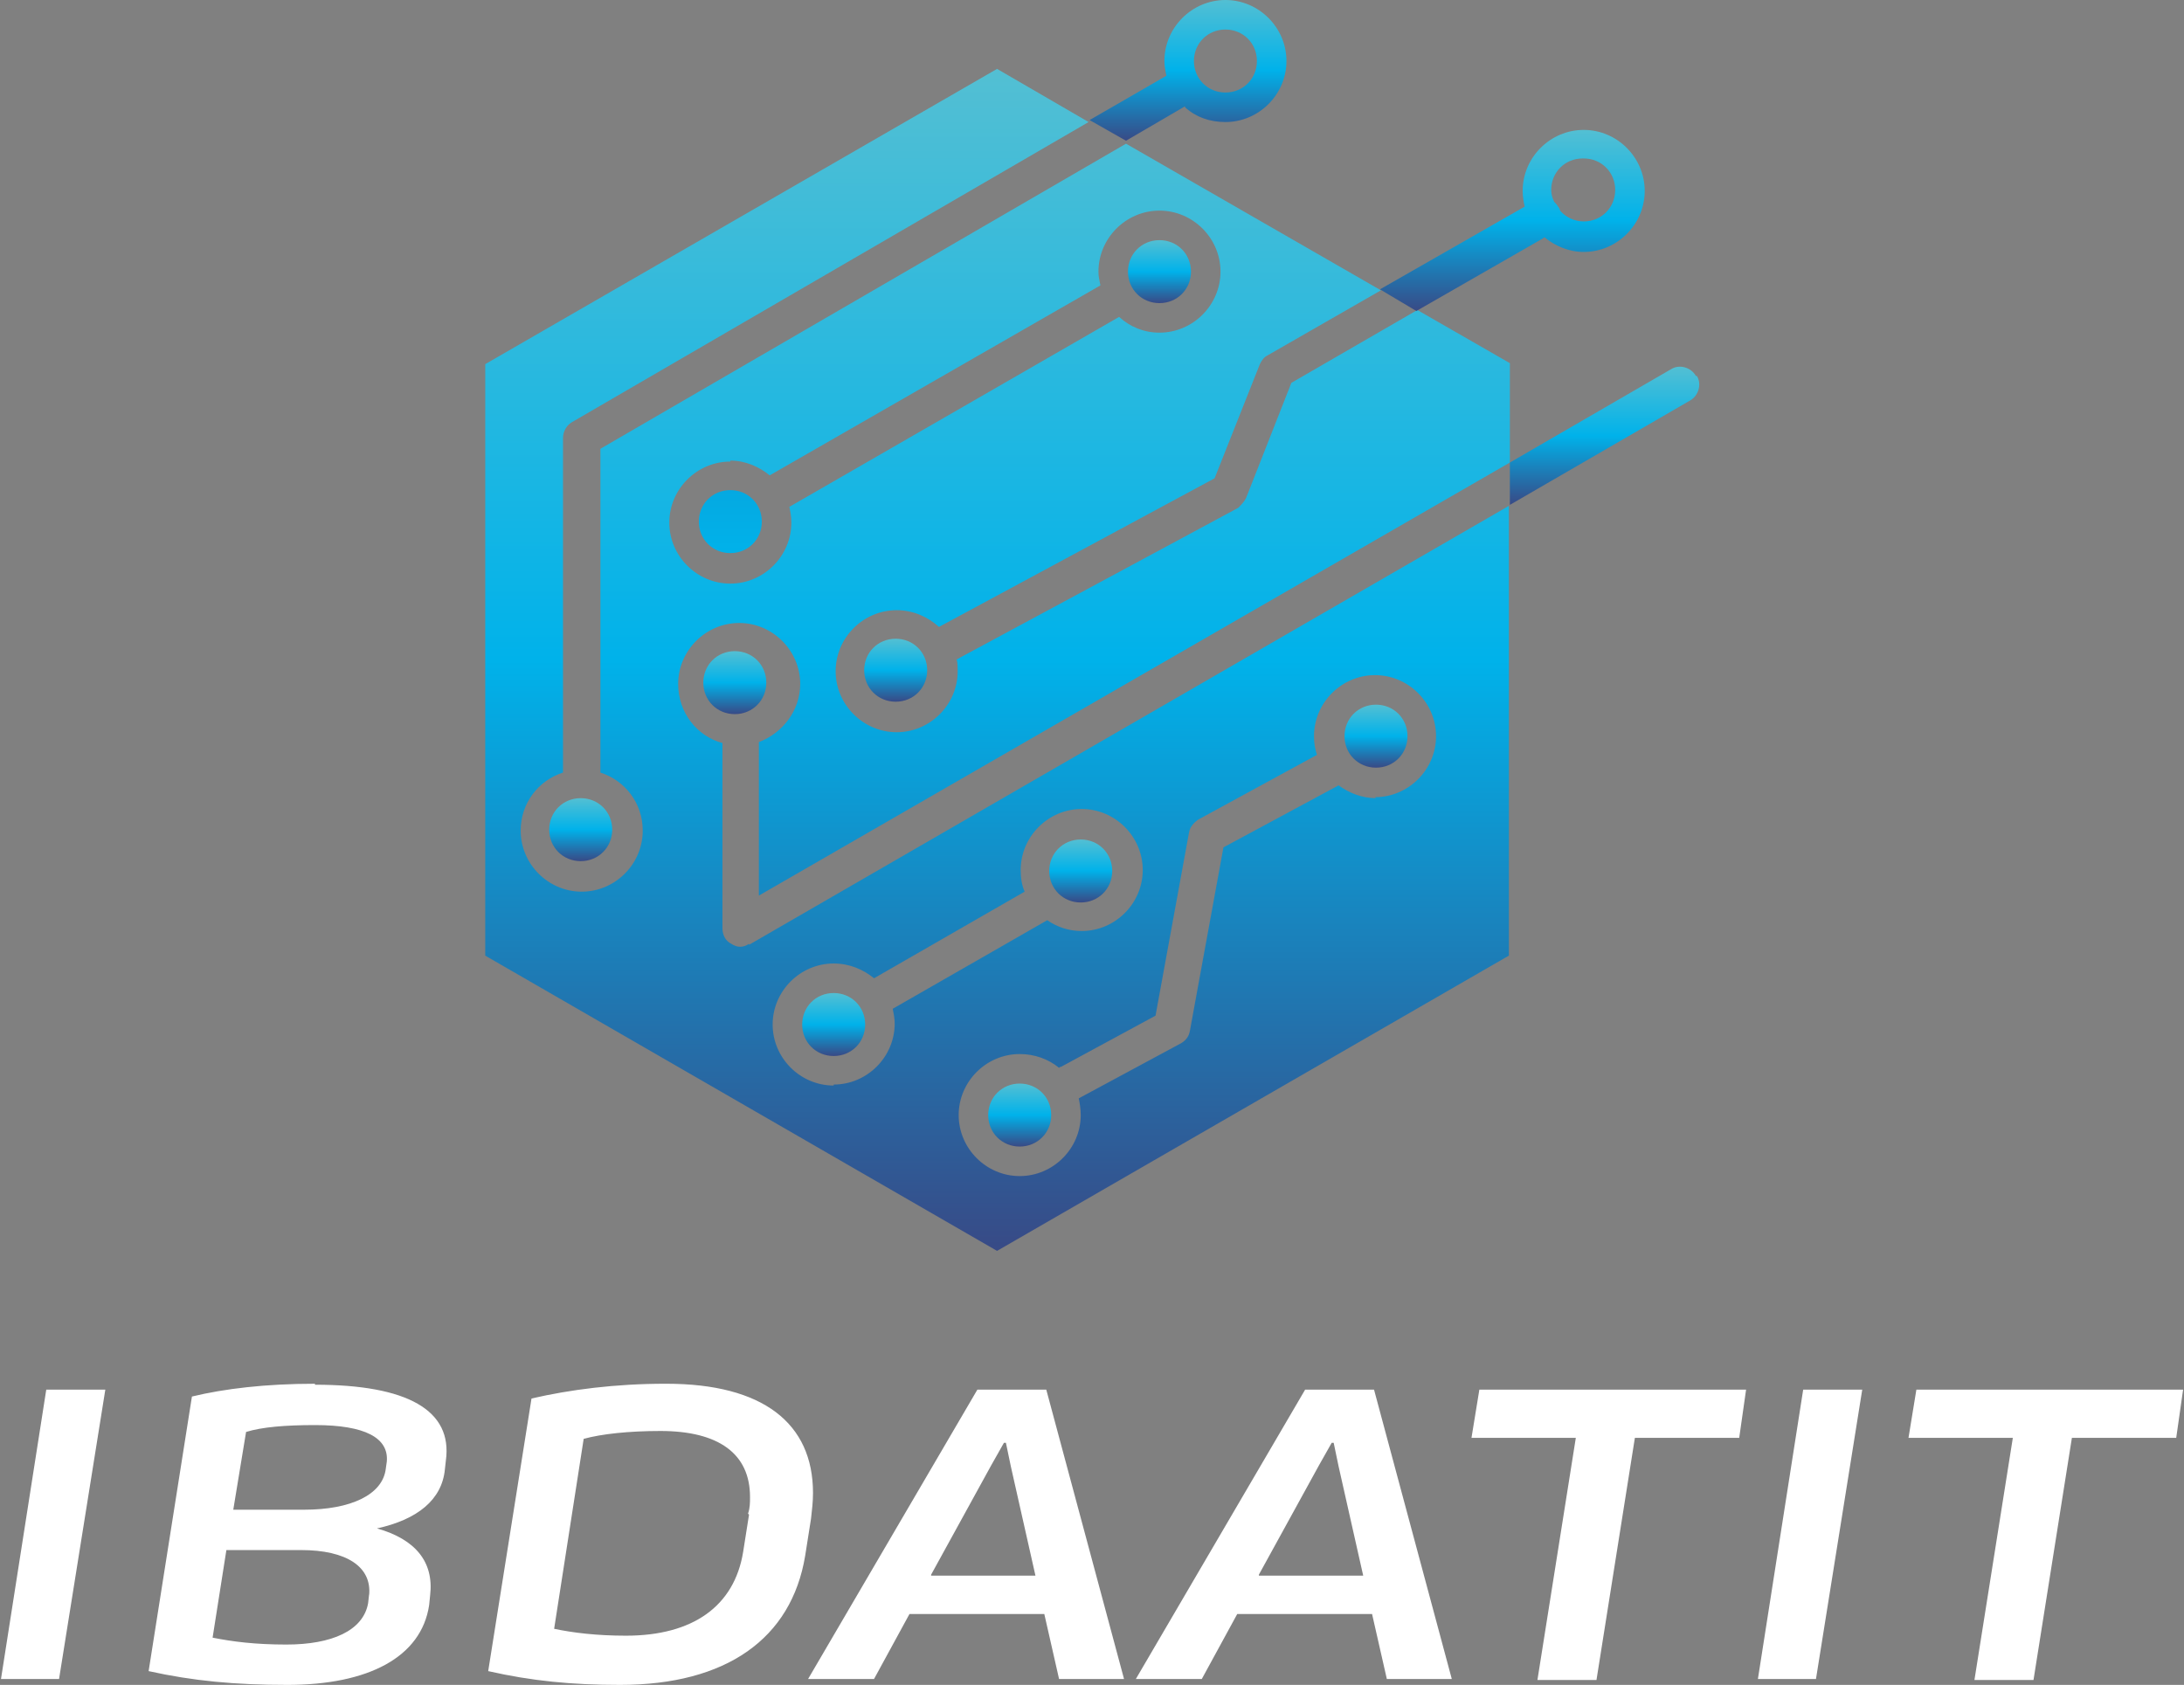 <svg width="232" height="179" viewBox="0 0 232 179" fill="none" xmlns="http://www.w3.org/2000/svg">
<rect x="0" y="0" width="232" height="179" fill="#808080" stroke="none"/>
<path fill-rule="evenodd" clip-rule="evenodd" d="M123.167 32.203C125.049 32.203 126.513 30.739 126.513 28.858C126.513 26.976 125.049 25.512 123.167 25.512C121.285 25.512 119.821 26.976 119.821 28.858C119.821 30.739 121.285 32.203 123.167 32.203Z" fill="url(#paint0_linear_488_118)"/>
<path fill-rule="evenodd" clip-rule="evenodd" d="M88.559 105.497C86.677 105.497 85.213 106.961 85.213 108.843C85.213 110.725 86.677 112.189 88.559 112.189C90.441 112.189 91.905 110.725 91.905 108.843C91.905 106.961 90.441 105.497 88.559 105.497Z" fill="url(#paint1_linear_488_118)"/>
<path fill-rule="evenodd" clip-rule="evenodd" d="M77.581 58.761C79.463 58.761 80.927 57.297 80.927 55.415C80.927 53.533 79.463 52.069 77.581 52.069C75.699 52.069 74.235 53.533 74.235 55.415C74.235 57.297 75.699 58.761 77.581 58.761Z" fill="url(#paint2_linear_488_118)"/>
<path fill-rule="evenodd" clip-rule="evenodd" d="M108.32 115.116C106.438 115.116 104.974 116.58 104.974 118.462C104.974 120.344 106.438 121.808 108.32 121.808C110.202 121.808 111.666 120.344 111.666 118.462C111.666 116.58 110.202 115.116 108.32 115.116Z" fill="url(#paint3_linear_488_118)"/>
<path fill-rule="evenodd" clip-rule="evenodd" d="M114.803 95.878C116.685 95.878 118.148 94.414 118.148 92.532C118.148 90.65 116.685 89.186 114.803 89.186C112.921 89.186 111.457 90.65 111.457 92.532C111.457 94.414 112.921 95.878 114.803 95.878Z" fill="url(#paint4_linear_488_118)"/>
<path fill-rule="evenodd" clip-rule="evenodd" d="M91.8 71.203C91.8 73.085 93.264 74.549 95.146 74.549C97.028 74.549 98.492 73.085 98.492 71.203C98.492 69.321 97.028 67.857 95.146 67.857C93.264 67.857 91.8 69.321 91.8 71.203Z" fill="url(#paint5_linear_488_118)"/>
<path fill-rule="evenodd" clip-rule="evenodd" d="M74.71 72.522C74.71 74.404 76.174 75.868 78.056 75.868C79.938 75.868 81.402 74.404 81.402 72.522C81.402 70.64 79.938 69.176 78.056 69.176C76.174 69.176 74.71 70.64 74.71 72.522Z" fill="url(#paint6_linear_488_118)"/>
<path fill-rule="evenodd" clip-rule="evenodd" d="M146.169 74.862C144.287 74.862 142.824 76.326 142.824 78.208C142.824 80.09 144.287 81.554 146.169 81.554C148.051 81.554 149.515 80.09 149.515 78.208C149.515 76.326 148.051 74.862 146.169 74.862Z" fill="url(#paint7_linear_488_118)"/>
<path fill-rule="evenodd" clip-rule="evenodd" d="M58.342 88.141C58.342 90.023 59.806 91.487 61.688 91.487C63.57 91.487 65.034 90.023 65.034 88.141C65.034 86.259 63.57 84.795 61.688 84.795C59.806 84.795 58.342 86.259 58.342 88.141Z" fill="url(#paint8_linear_488_118)"/>
<path fill-rule="evenodd" clip-rule="evenodd" d="M146.169 84.795C144.706 84.795 143.346 84.272 142.196 83.436L129.963 90.023L126.408 109.47C126.304 110.098 125.99 110.516 125.467 110.829L114.593 116.685C114.698 117.207 114.803 117.835 114.803 118.462C114.803 122.017 111.875 124.944 108.32 124.944C104.765 124.944 101.838 122.017 101.838 118.462C101.838 114.907 104.765 111.98 108.32 111.98C109.888 111.98 111.352 112.502 112.502 113.443C112.607 113.339 112.607 113.339 112.711 113.339L122.749 107.902L126.304 88.454C126.408 87.827 126.827 87.409 127.245 87.095L139.896 80.195C139.687 79.567 139.582 78.94 139.582 78.208C139.582 74.653 142.51 71.725 146.065 71.725C149.62 71.725 152.547 74.653 152.547 78.208C152.547 81.763 149.62 84.69 146.065 84.69L146.169 84.795ZM88.559 115.325C85.004 115.325 82.076 112.398 82.076 108.843C82.076 105.288 85.004 102.36 88.559 102.36C90.232 102.36 91.696 102.988 92.846 103.929L108.843 94.728C108.529 93.996 108.425 93.264 108.425 92.428C108.425 88.873 111.352 85.945 114.907 85.945C118.462 85.945 121.39 88.873 121.39 92.428C121.39 95.983 118.462 98.91 114.907 98.91C113.548 98.91 112.293 98.492 111.248 97.76L94.832 107.17C94.937 107.693 95.041 108.216 95.041 108.738C95.041 112.293 92.114 115.221 88.559 115.221V115.325ZM77.581 48.932C79.149 48.932 80.613 49.56 81.763 50.501L116.894 30.321C116.789 29.799 116.685 29.38 116.685 28.858C116.685 25.303 119.612 22.375 123.167 22.375C126.722 22.375 129.65 25.303 129.65 28.858C129.65 32.412 126.722 35.34 123.167 35.34C121.494 35.34 120.03 34.713 118.88 33.667L83.854 53.846C83.959 54.369 84.063 54.892 84.063 55.519C84.063 59.074 81.135 62.002 77.581 62.002C74.026 62.002 71.098 59.074 71.098 55.519C71.098 51.964 74.026 49.037 77.581 49.037V48.932ZM79.567 100.269C79.254 100.478 78.94 100.583 78.626 100.583C78.312 100.583 77.999 100.478 77.685 100.269C77.058 99.956 76.744 99.328 76.744 98.596V78.94C74.026 78.208 72.039 75.699 72.039 72.666C72.039 69.112 74.967 66.184 78.522 66.184C82.076 66.184 85.004 69.112 85.004 72.666C85.004 75.49 83.122 77.894 80.613 78.835V95.146L160.389 49.141V38.581L150.561 32.935L137.178 40.672L132.368 52.905C132.159 53.324 131.845 53.637 131.532 53.951L101.629 70.053C101.733 70.471 101.733 70.889 101.733 71.307C101.733 74.862 98.805 77.79 95.251 77.79C91.696 77.79 88.768 74.862 88.768 71.307C88.768 67.752 91.696 64.825 95.251 64.825C97.028 64.825 98.596 65.557 99.746 66.602L129.022 50.814L133.832 38.686C134.041 38.267 134.25 37.954 134.668 37.745L146.692 30.844L119.612 15.265L63.779 47.678V82.076C66.393 82.913 68.275 85.318 68.275 88.245C68.275 91.8 65.347 94.728 61.793 94.728C58.238 94.728 55.31 91.8 55.31 88.245C55.31 85.318 57.192 82.913 59.806 82.076V46.528C59.806 45.796 60.224 45.168 60.747 44.855L115.639 12.965L105.915 7.319L51.546 38.686V101.524L105.915 132.891L160.284 101.524V53.742L79.567 100.374V100.269Z" fill="url(#paint9_linear_488_118)"/>
<path fill-rule="evenodd" clip-rule="evenodd" d="M130.172 3.137C132.054 3.137 133.518 4.6 133.518 6.482C133.518 8.364 132.054 9.828 130.172 9.828C128.29 9.828 126.827 8.364 126.827 6.482C126.827 4.6 128.29 3.137 130.172 3.137ZM125.886 11.397C127.036 12.442 128.499 12.965 130.172 12.965C133.727 12.965 136.655 10.037 136.655 6.482C136.655 2.928 133.727 0 130.172 0C126.617 0 123.69 2.928 123.69 6.482C123.69 7.005 123.794 7.528 123.899 8.051L115.744 12.756L119.612 14.951L125.886 11.292V11.397Z" fill="url(#paint10_linear_488_118)"/>
<path fill-rule="evenodd" clip-rule="evenodd" d="M180.15 39.94C179.627 38.999 178.373 38.686 177.536 39.209L160.389 49.141V53.637L179.523 42.554C180.464 42.032 180.777 40.777 180.255 39.94H180.15Z" fill="url(#paint11_linear_488_118)"/>
<path fill-rule="evenodd" clip-rule="evenodd" d="M168.231 16.834C170.113 16.834 171.577 18.297 171.577 20.179C171.577 22.061 170.113 23.525 168.231 23.525C167.29 23.525 166.349 23.107 165.721 22.375C165.721 22.27 165.617 22.061 165.512 21.957C165.408 21.748 165.199 21.539 165.094 21.434C164.885 21.016 164.78 20.598 164.78 20.179C164.78 18.297 166.244 16.834 168.126 16.834H168.231ZM164.049 25.198C165.199 26.139 166.662 26.766 168.231 26.766C171.786 26.766 174.713 23.839 174.713 20.284C174.713 16.729 171.786 13.801 168.231 13.801C164.676 13.801 161.748 16.729 161.748 20.284C161.748 20.911 161.853 21.434 161.957 21.957L146.588 30.739L150.456 33.04L163.944 25.303L164.049 25.198Z" fill="url(#paint12_linear_488_118)"/>
<path d="M0 178.373H6.273L11.188 147.633H4.914L0.105 178.373H0ZM33.458 147.006C28.23 147.006 23.839 147.529 20.388 148.365L15.788 177.536C20.493 178.582 24.989 179 30.53 179C39.104 179 44.75 176.072 45.586 170.531L45.691 169.485C46.109 165.93 44.123 163.526 40.045 162.376C44.332 161.435 46.946 159.343 47.259 156.102L47.364 155.161C48.096 149.829 43.286 147.11 33.458 147.11V147.006ZM41.09 155.266L40.986 155.998C40.672 158.821 37.222 160.389 32.308 160.389H24.78L26.139 152.129C27.812 151.606 30.321 151.397 33.458 151.397C38.79 151.397 41.3 152.756 41.09 155.266ZM39.209 169.381L39.104 170.322C38.581 173.249 35.235 174.713 30.426 174.713C27.08 174.713 24.675 174.4 22.584 173.981L24.048 164.676H31.994C36.804 164.676 39.522 166.453 39.209 169.485V169.381ZM70.68 147.006C65.347 147.006 60.538 147.633 56.46 148.574L51.86 177.536C56.46 178.582 60.747 179 65.87 179C77.162 179 84.063 174.086 85.527 165.303L86.154 161.33C86.259 160.389 86.363 159.553 86.363 158.612C86.363 151.188 81.031 147.006 70.784 147.006H70.68ZM79.567 160.912L78.94 164.885C77.999 170.636 73.608 173.772 66.498 173.772C63.361 173.772 60.852 173.459 58.865 173.04L62.002 152.861C63.884 152.338 66.811 152.025 70.157 152.025C76.326 152.025 79.672 154.429 79.672 159.03C79.672 159.657 79.672 160.18 79.463 160.807L79.567 160.912ZM112.607 178.373H119.403L111.143 147.633H103.824L85.841 178.373H92.846L96.61 171.472H110.934L112.502 178.373H112.607ZM98.91 167.29L105.288 155.684L106.647 153.279H106.856L107.379 155.789L109.993 167.394H98.91V167.29ZM147.424 178.373H154.22L145.96 147.633H138.641L120.658 178.373H127.663L131.427 171.472H145.751L147.32 178.373H147.424ZM133.727 167.29L140.105 155.684L141.464 153.279H141.673L142.196 155.789L144.81 167.394H133.727V167.29ZM185.587 147.633H157.148L156.311 152.756H167.394L163.317 178.477H169.59L173.668 152.756H184.751L185.482 147.633H185.587ZM186.633 178.373H192.906L197.82 147.633H191.547L186.737 178.373H186.633ZM232.01 147.633H203.571L202.734 152.756H213.817L209.739 178.477H216.013L220.091 152.756H231.173L231.905 147.633H232.01Z" fill="white"/>
<defs>
<linearGradient id="paint0_linear_488_118" x1="123.167" y1="25.512" x2="123.167" y2="32.203" gradientUnits="userSpaceOnUse">
<stop stop-color="#53BFD3"/>
<stop offset="0.5" stop-color="#00B2EA"/>
<stop offset="1" stop-color="#384A86"/>
</linearGradient>
<linearGradient id="paint1_linear_488_118" x1="88.559" y1="105.497" x2="88.559" y2="112.189" gradientUnits="userSpaceOnUse">
<stop stop-color="#53BFD3"/>
<stop offset="0.5" stop-color="#00B2EA"/>
<stop offset="1" stop-color="#384A86"/>
</linearGradient>
<linearGradient id="paint2_linear_488_118" x1="77.581" y1="134.459" x2="77.581" y2="-18.297" gradientUnits="userSpaceOnUse">
<stop stop-color="#53BFD3"/>
<stop offset="0.495" stop-color="#00B2EA"/>
<stop offset="1" stop-color="#384A86"/>
</linearGradient>
<linearGradient id="paint3_linear_488_118" x1="108.32" y1="115.116" x2="108.32" y2="121.808" gradientUnits="userSpaceOnUse">
<stop stop-color="#53BFD3"/>
<stop offset="0.5" stop-color="#00B2EA"/>
<stop offset="1" stop-color="#384A86"/>
</linearGradient>
<linearGradient id="paint4_linear_488_118" x1="114.803" y1="89.186" x2="114.803" y2="95.878" gradientUnits="userSpaceOnUse">
<stop stop-color="#53BFD3"/>
<stop offset="0.5" stop-color="#00B2EA"/>
<stop offset="1" stop-color="#384A86"/>
</linearGradient>
<linearGradient id="paint5_linear_488_118" x1="95.146" y1="67.857" x2="95.146" y2="74.549" gradientUnits="userSpaceOnUse">
<stop stop-color="#53BFD3"/>
<stop offset="0.5" stop-color="#00B2EA"/>
<stop offset="1" stop-color="#384A86"/>
</linearGradient>
<linearGradient id="paint6_linear_488_118" x1="78.056" y1="69.176" x2="78.056" y2="75.868" gradientUnits="userSpaceOnUse">
<stop stop-color="#53BFD3"/>
<stop offset="0.5" stop-color="#00B2EA"/>
<stop offset="1" stop-color="#384A86"/>
</linearGradient>
<linearGradient id="paint7_linear_488_118" x1="146.169" y1="74.862" x2="146.169" y2="81.554" gradientUnits="userSpaceOnUse">
<stop stop-color="#53BFD3"/>
<stop offset="0.5" stop-color="#00B2EA"/>
<stop offset="1" stop-color="#384A86"/>
</linearGradient>
<linearGradient id="paint8_linear_488_118" x1="61.688" y1="84.795" x2="61.688" y2="91.487" gradientUnits="userSpaceOnUse">
<stop stop-color="#53BFD3"/>
<stop offset="0.5" stop-color="#00B2EA"/>
<stop offset="1" stop-color="#384A86"/>
</linearGradient>
<linearGradient id="paint9_linear_488_118" x1="105.968" y1="7.319" x2="105.968" y2="132.891" gradientUnits="userSpaceOnUse">
<stop stop-color="#53BFD3"/>
<stop offset="0.5" stop-color="#00B2EA"/>
<stop offset="1" stop-color="#384A86"/>
</linearGradient>
<linearGradient id="paint10_linear_488_118" x1="126.199" y1="0" x2="126.199" y2="14.951" gradientUnits="userSpaceOnUse">
<stop stop-color="#53BFD3"/>
<stop offset="0.5" stop-color="#00B2EA"/>
<stop offset="1" stop-color="#384A86"/>
</linearGradient>
<linearGradient id="paint11_linear_488_118" x1="170.448" y1="38.957" x2="170.448" y2="53.637" gradientUnits="userSpaceOnUse">
<stop stop-color="#53BFD3"/>
<stop offset="0.5" stop-color="#00B2EA"/>
<stop offset="1" stop-color="#384A86"/>
</linearGradient>
<linearGradient id="paint12_linear_488_118" x1="160.65" y1="13.801" x2="160.65" y2="33.04" gradientUnits="userSpaceOnUse">
<stop stop-color="#53BFD3"/>
<stop offset="0.5" stop-color="#00B2EA"/>
<stop offset="1" stop-color="#384A86"/>
</linearGradient>
</defs>
</svg>
